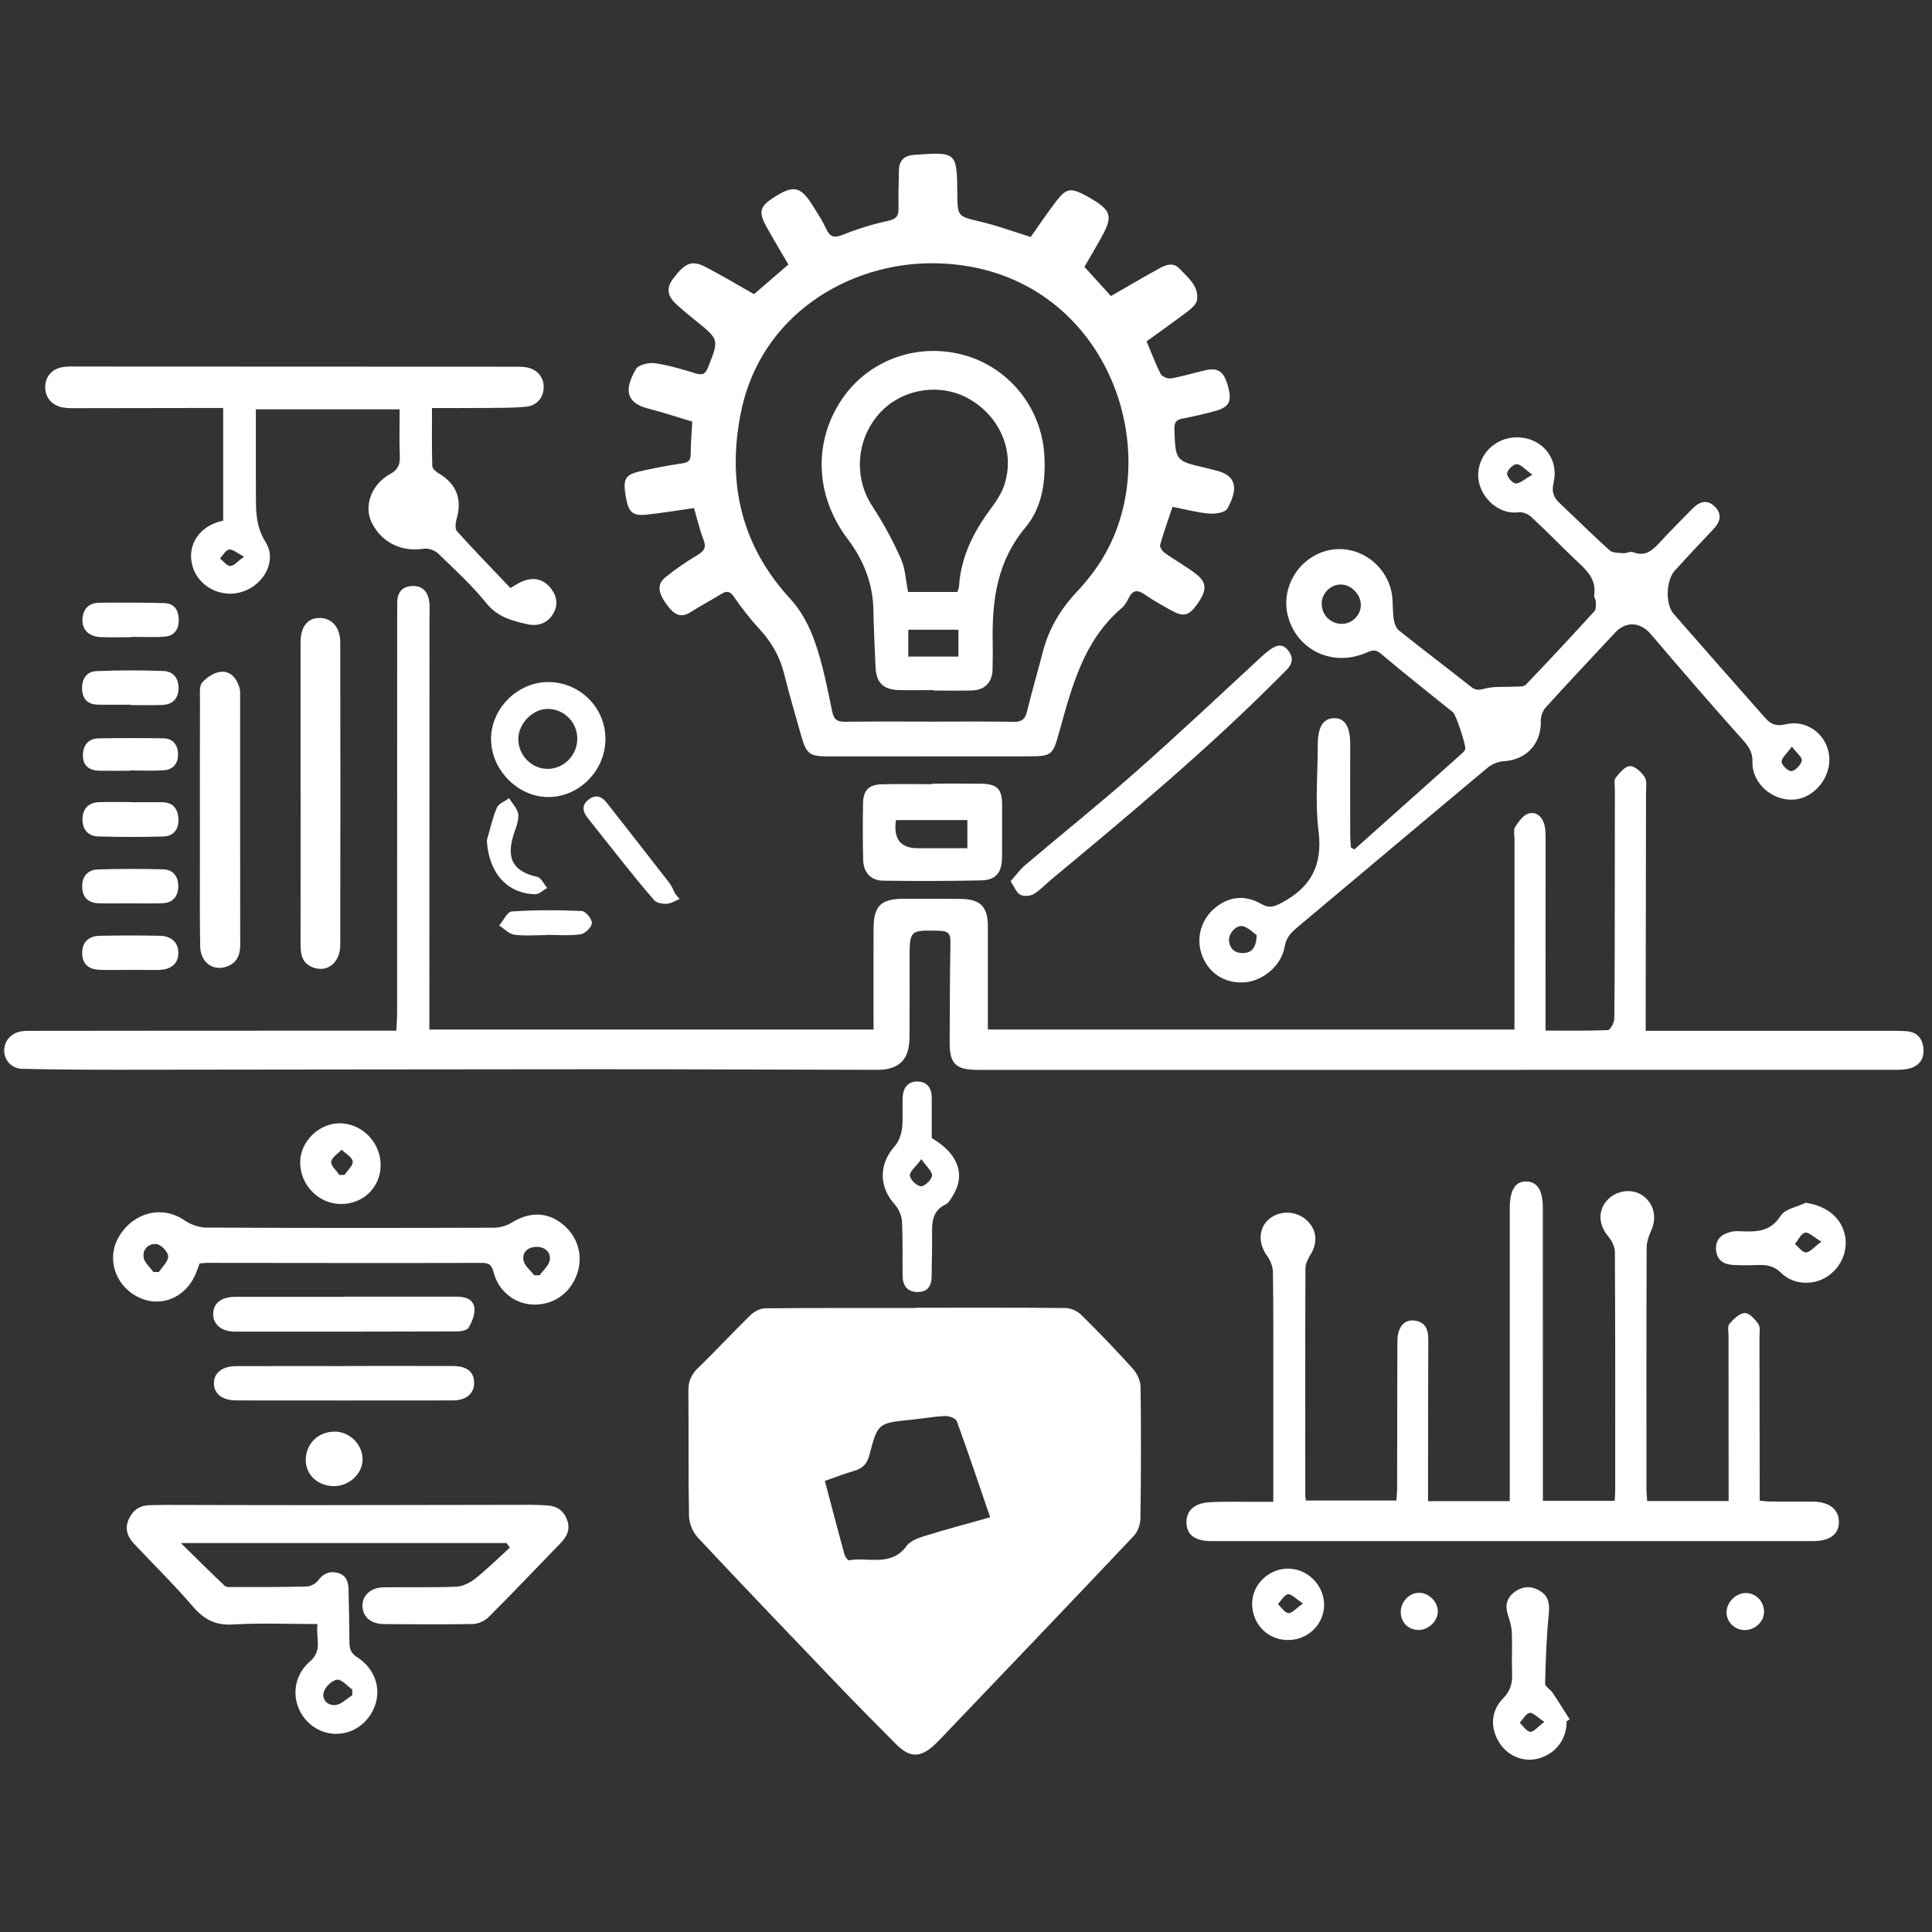 <svg xmlns="http://www.w3.org/2000/svg" width="153" height="153" viewBox="0 0 153 153" fill="none"><rect x="0" y="0" width="153" height="153" fill="#333333" stroke="none"/><g clip-path="url(#clip0_1067_10162)"><path d="M72.591 103.562C76.519 103.562 80.447 103.546 84.373 103.585C84.796 103.589 85.314 103.821 85.618 104.121C87.027 105.51 88.403 106.936 89.725 108.407C90.057 108.776 90.32 109.354 90.326 109.841C90.37 113.313 90.363 116.787 90.314 120.261C90.308 120.727 90.102 121.302 89.786 121.635C84.703 127.013 79.586 132.357 74.475 137.711C74.341 137.851 74.203 137.99 74.062 138.124C72.901 139.219 72.075 139.237 70.959 138.122C69.374 136.54 67.804 134.942 66.255 133.325C62.573 129.483 58.89 125.641 55.253 121.754C54.859 121.333 54.577 120.635 54.565 120.061C54.499 116.75 54.543 113.438 54.516 110.128C54.51 109.389 54.736 108.857 55.274 108.337C56.698 106.964 58.041 105.504 59.459 104.125C59.748 103.844 60.225 103.612 60.617 103.608C64.609 103.571 68.601 103.585 72.593 103.585V103.562H72.591ZM65.322 117.278C65.85 119.272 66.349 121.179 66.869 123.079C66.92 123.268 67.14 123.578 67.231 123.562C68.769 123.285 70.569 124.117 71.794 122.426C72.081 122.032 72.689 121.804 73.193 121.649C74.887 121.124 76.601 120.669 78.413 120.156C77.521 117.551 76.679 115.038 75.771 112.548C75.689 112.322 75.165 112.125 74.855 112.139C73.951 112.177 73.053 112.343 72.149 112.435C69.536 112.698 69.519 112.688 68.847 115.238C68.669 115.913 68.319 116.289 67.656 116.478C66.888 116.698 66.14 116.994 65.32 117.278H65.322Z" fill="white"></path><path d="M69.178 81.536C69.178 78.822 69.17 76.194 69.18 73.567C69.186 71.737 69.743 71.184 71.567 71.176C73.061 71.171 74.553 71.174 76.048 71.186C77.636 71.2 78.23 71.794 78.232 73.355C78.236 76.047 78.232 78.74 78.232 81.532H119.935C119.935 81.174 119.935 80.829 119.935 80.484C119.935 75.808 119.935 71.13 119.939 66.453C119.939 66.128 119.836 65.731 119.984 65.497C120.255 65.072 120.623 64.552 121.056 64.425C121.679 64.24 122.159 64.712 122.316 65.355C122.4 65.695 122.398 66.062 122.398 66.416C122.4 71.028 122.398 75.64 122.394 80.252C122.394 80.669 122.394 81.084 122.394 81.616C124.111 81.616 125.724 81.647 127.335 81.575C127.524 81.567 127.836 80.99 127.84 80.673C127.881 77.199 127.875 73.723 127.879 70.249C127.881 67.652 127.879 65.053 127.885 62.455C127.885 62.163 127.797 61.783 127.945 61.598C128.253 61.21 128.684 60.682 129.077 60.671C129.469 60.659 129.987 61.138 130.244 61.536C130.445 61.842 130.352 62.354 130.352 62.775C130.348 68.62 130.336 74.467 130.326 80.312C130.326 80.725 130.326 81.138 130.326 81.633C130.782 81.633 131.098 81.633 131.415 81.633C137.617 81.633 143.821 81.633 150.023 81.633C150.346 81.633 150.671 81.641 150.995 81.666C151.858 81.735 152.269 82.286 152.327 83.077C152.384 83.841 151.996 84.402 151.244 84.607C150.845 84.716 150.41 84.722 149.991 84.722C125.798 84.727 101.605 84.725 77.412 84.725C75.683 84.725 75.195 84.233 75.206 82.526C75.222 79.895 75.218 77.265 75.269 74.635C75.282 73.97 75.111 73.727 74.413 73.711C72.034 73.653 72.034 73.627 72.032 76.016C72.032 78.062 72.042 80.108 72.026 82.154C72.015 83.909 71.214 84.724 69.468 84.722C62.031 84.714 54.596 84.675 47.159 84.677C34.559 84.679 21.96 84.708 9.36 84.716C6.827 84.716 4.294 84.702 1.763 84.644C0.92 84.624 0.347 83.973 0.331 83.213C0.316 82.417 0.916 81.766 1.781 81.661C2.038 81.629 2.299 81.635 2.558 81.635C6.519 81.629 10.482 81.626 14.444 81.624C19.704 81.622 24.965 81.622 30.226 81.62C30.576 81.62 30.927 81.62 31.387 81.62C31.41 81.125 31.445 80.718 31.447 80.31C31.453 69.723 31.453 59.135 31.455 48.548C31.455 48.255 31.455 47.963 31.461 47.671C31.474 46.897 31.856 46.445 32.638 46.408C33.417 46.371 33.852 46.819 33.976 47.542C34.048 47.953 34.013 48.384 34.013 48.807C34.011 59.428 34.005 70.046 34.002 80.667C34.002 80.924 34.002 81.181 34.002 81.536H69.172H69.178Z" fill="white"></path><path d="M54.964 40.235C53.661 40.419 52.447 40.623 51.225 40.754C50.091 40.874 49.772 40.574 49.565 39.372C49.322 37.954 49.476 37.611 50.649 37.334C51.751 37.073 52.872 36.869 53.992 36.699C54.446 36.629 54.693 36.528 54.695 36.005C54.697 35.166 54.773 34.326 54.824 33.387C53.669 33.042 52.507 32.658 51.327 32.354C49.464 31.873 49.485 30.753 50.36 29.229C50.557 28.886 51.379 28.697 51.868 28.765C52.953 28.917 54.019 29.244 55.073 29.566C55.623 29.734 55.861 29.64 56.081 29.077C56.94 26.889 56.961 26.901 55.144 25.433C54.639 25.026 54.136 24.615 53.653 24.183C52.987 23.584 52.642 22.957 53.298 22.082C54.236 20.833 54.766 20.568 55.876 21.143C57.166 21.811 58.413 22.561 59.712 23.296C60.58 22.548 61.484 21.768 62.436 20.948C61.838 19.923 61.234 18.93 60.675 17.913C60.057 16.787 60.186 16.34 61.244 15.658C62.869 14.612 63.414 14.735 64.435 16.397C64.774 16.95 65.139 17.496 65.406 18.082C65.704 18.741 66.019 18.885 66.742 18.593C67.907 18.121 69.129 17.753 70.359 17.482C71.033 17.334 71.175 17.049 71.157 16.44C71.13 15.467 71.177 14.493 71.189 13.519C71.198 12.687 71.602 12.315 72.447 12.257C75.76 12.032 75.783 12.038 75.812 15.312C75.828 17.176 75.839 17.125 77.681 17.564C78.996 17.876 80.274 18.347 81.626 18.766C82.277 17.848 82.937 16.851 83.666 15.908C84.438 14.91 84.781 14.869 85.905 15.444C86.107 15.547 86.304 15.662 86.497 15.779C87.988 16.679 88.122 17.151 87.278 18.692C86.799 19.569 86.287 20.428 85.879 21.133C86.637 21.969 87.308 22.708 87.978 23.446C89.26 22.71 90.485 21.989 91.728 21.299C92.274 20.995 92.88 20.711 93.422 21.289C94.076 21.989 94.924 22.628 94.805 23.727C94.77 24.044 94.415 24.383 94.125 24.605C93.046 25.431 91.931 26.215 90.801 27.033C91.173 27.916 91.497 28.796 91.923 29.622C92.031 29.831 92.488 30.012 92.744 29.967C93.636 29.811 94.507 29.543 95.391 29.334C96.494 29.077 96.95 29.414 97.276 30.696C97.56 31.816 97.322 32.257 96.2 32.559C95.356 32.785 94.501 32.985 93.642 33.147C93.12 33.245 92.983 33.482 93.003 34.008C93.096 36.496 93.079 36.496 95.473 37.052C95.727 37.11 95.974 37.188 96.227 37.243C98.1 37.658 97.973 38.889 97.192 40.286C97.018 40.598 96.229 40.713 95.746 40.672C94.789 40.588 93.848 40.331 92.855 40.138C92.502 41.198 92.147 42.168 91.873 43.162C91.826 43.331 92.06 43.663 92.251 43.797C93.044 44.36 93.903 44.832 94.672 45.42C95.581 46.114 95.596 46.722 94.865 47.77C94.154 48.789 93.737 48.898 92.689 48.304C92.011 47.92 91.323 47.548 90.688 47.102C90.111 46.696 89.714 46.687 89.383 47.368C89.242 47.657 89.063 47.957 88.823 48.16C85.825 50.72 84.899 54.326 83.906 57.892C83.364 59.834 83.331 59.895 81.342 59.897C76.147 59.901 70.953 59.904 65.76 59.903C64.046 59.903 63.868 59.764 63.399 58.09C62.961 56.53 62.495 54.975 62.109 53.401C61.766 52.004 61.092 50.835 60.118 49.785C59.393 49.003 58.738 48.148 58.13 47.271C57.809 46.807 57.55 46.768 57.106 47.045C56.307 47.542 55.471 47.978 54.678 48.485C53.858 49.007 53.347 48.594 52.872 47.976C52.114 46.992 52.003 46.291 52.667 45.743C53.464 45.087 54.329 44.496 55.218 43.968C55.753 43.649 55.96 43.372 55.714 42.743C55.41 41.964 55.225 41.138 54.96 40.239L54.964 40.235ZM73.57 57.144V57.148C75.81 57.148 78.051 57.124 80.29 57.163C80.94 57.175 81.19 56.929 81.336 56.329C81.72 54.755 82.175 53.2 82.583 51.63C83.056 49.796 83.978 48.255 85.281 46.864C86.246 45.833 87.13 44.658 87.771 43.405C92.377 34.423 86.778 20.888 73.827 20.847C67.298 20.826 60.163 24.861 58.635 32.847C57.585 38.334 58.723 43.252 62.614 47.458C63.485 48.399 64.126 49.658 64.55 50.881C65.164 52.649 65.523 54.509 65.904 56.349C66.043 57.017 66.331 57.165 66.945 57.157C69.153 57.13 71.36 57.145 73.567 57.145L73.57 57.144Z" fill="white"></path><path d="M100.835 118.931C100.835 115.566 100.835 112.387 100.835 109.207C100.835 106.382 100.849 103.557 100.806 100.731C100.8 100.297 100.601 99.804 100.34 99.447C99.684 98.547 99.645 97.417 100.344 96.692C101.131 95.878 102.456 95.808 103.358 96.531C104.251 97.246 104.407 98.325 103.809 99.311C103.602 99.654 103.38 100.063 103.38 100.441C103.356 106.448 103.366 112.455 103.37 118.462C103.37 118.557 103.397 118.651 103.423 118.83H110.583C110.603 118.52 110.64 118.179 110.642 117.838C110.651 114.201 110.653 110.565 110.659 106.927C110.659 106.635 110.653 106.343 110.669 106.051C110.721 105.074 111.214 104.496 111.97 104.574C112.867 104.667 113.114 105.261 113.11 106.086C113.091 109.949 113.095 113.813 113.091 117.679C113.091 118.06 113.091 118.442 113.091 118.877H119.563C119.563 118.51 119.563 118.138 119.563 117.766C119.563 110.395 119.563 103.025 119.563 95.654C119.563 94.236 120.013 93.536 120.884 93.563C121.759 93.591 122.182 94.274 122.182 95.701C122.186 103.007 122.186 110.314 122.186 117.618C122.186 118.004 122.186 118.39 122.186 118.855H127.871C127.887 118.561 127.914 118.249 127.914 117.938C127.914 111.672 127.922 105.404 127.887 99.138C127.885 98.725 127.639 98.241 127.361 97.914C126.605 97.022 126.521 95.917 127.246 95.085C127.93 94.3 129.151 94.093 129.991 94.617C130.955 95.221 131.25 96.375 130.768 97.435C130.576 97.861 130.404 98.345 130.402 98.802C130.377 105.166 130.385 111.531 130.387 117.895C130.387 118.21 130.424 118.526 130.445 118.869H136.894C136.894 118.462 136.894 118.113 136.894 117.766C136.89 113.772 136.886 109.778 136.886 105.784C136.886 105.46 136.791 105.03 136.958 104.837C137.282 104.461 137.75 104.001 138.174 103.983C138.529 103.968 138.991 104.478 139.25 104.86C139.421 105.113 139.336 105.552 139.336 105.908C139.345 109.838 139.349 113.766 139.355 117.696C139.355 118.051 139.355 118.403 139.355 118.844C139.7 118.871 139.978 118.91 140.257 118.912C141.362 118.92 142.465 118.904 143.569 118.918C144.859 118.933 145.607 119.518 145.627 120.496C145.646 121.49 144.929 122.041 143.591 122.043C134.077 122.045 124.565 122.043 115.051 122.043C108.946 122.043 102.842 122.043 96.738 122.043C96.445 122.043 96.153 122.047 95.861 122.043C94.645 122.02 94.022 121.571 93.963 120.679C93.897 119.693 94.52 119.042 95.775 118.97C97.069 118.894 98.371 118.941 99.67 118.933C100.017 118.933 100.366 118.933 100.831 118.933L100.835 118.931Z" fill="white"></path><path d="M107.247 67.279C110.102 64.735 112.954 62.188 115.807 59.64C115.9 59.556 115.992 59.447 116.037 59.332C116.13 59.09 115.298 56.596 115.08 56.421C113.161 54.87 111.22 53.346 109.34 51.753C108.861 51.347 108.537 51.55 108.128 51.721C105.517 52.811 102.733 51.495 102.006 48.834C101.406 46.638 102.745 44.288 104.964 43.642C107.125 43.01 109.473 44.316 110.135 46.617C110.353 47.375 110.254 48.22 110.369 49.017C110.416 49.343 110.558 49.744 110.797 49.937C112.672 51.437 114.591 52.881 116.471 54.373C116.845 54.669 117.089 54.669 117.562 54.537C118.299 54.332 119.119 54.428 119.9 54.377C120.218 54.358 120.654 54.408 120.828 54.227C122.673 52.31 124.483 50.36 126.274 48.394C126.418 48.236 126.375 47.883 126.373 47.622C126.373 47.466 126.223 47.303 126.246 47.158C126.468 45.742 125.473 45.013 124.617 44.191C123.495 43.111 122.408 41.993 121.264 40.935C121.019 40.707 120.58 40.528 120.261 40.569C118.509 40.797 116.993 39.119 117.062 37.526C117.137 35.741 118.733 34.435 120.53 34.657C122.297 34.876 123.456 36.438 123.029 38.244C122.848 39.014 123.072 39.437 123.575 39.906C124.88 41.124 126.141 42.391 127.468 43.583C127.708 43.797 128.181 43.78 128.551 43.809C128.803 43.828 129.101 43.642 129.309 43.723C130.387 44.152 130.961 43.476 131.585 42.802C132.378 41.943 133.21 41.122 134.026 40.286C134.574 39.725 135.189 39.509 135.805 40.125C136.405 40.727 136.238 41.333 135.682 41.913C134.65 42.991 133.635 44.088 132.629 45.191C131.937 45.95 131.869 47.846 132.536 48.61C134.944 51.371 137.37 54.118 139.795 56.861C140.216 57.339 140.653 57.543 141.397 57.362C143.071 56.953 144.637 58.138 144.849 59.801C145.064 61.483 143.727 63.188 142.089 63.32C140.395 63.459 138.739 62.054 138.782 60.357C138.804 59.54 138.47 59.102 137.972 58.545C135.526 55.815 133.132 53.039 130.757 50.246C129.917 49.259 128.785 49.155 127.906 50.099C126.071 52.068 124.218 54.026 122.41 56.022C122.168 56.288 122.007 56.744 122.018 57.107C122.069 58.899 120.871 60.187 119.08 60.283C118.649 60.306 118.155 60.511 117.821 60.787C112.814 64.963 107.834 69.169 102.836 73.356C102.312 73.797 101.864 74.179 101.737 74.964C101.494 76.472 99.984 77.707 98.536 77.795C96.979 77.888 95.733 77.09 95.191 75.652C94.678 74.29 95.121 72.741 96.323 71.817C97.445 70.954 98.677 70.892 99.877 71.583C100.475 71.928 100.841 71.835 101.433 71.527C103.791 70.301 104.761 68.556 104.418 65.824C104.138 63.587 104.358 61.286 104.356 59.012C104.356 57.584 104.765 56.9 105.632 56.877C106.509 56.855 106.932 57.551 106.928 58.966C106.92 61.368 106.922 63.77 106.928 66.173C106.928 66.488 106.965 66.802 106.984 67.116C107.074 67.168 107.164 67.219 107.253 67.272L107.247 67.279ZM106.164 46.289C105.385 46.289 104.687 46.973 104.668 47.757C104.644 48.692 105.371 49.428 106.297 49.405C107.097 49.385 107.764 48.707 107.768 47.907C107.772 47.067 107.002 46.289 106.164 46.287V46.289ZM99.522 74.056C99.253 73.871 98.885 73.471 98.443 73.353C97.897 73.208 97.266 73.939 97.332 74.52C97.404 75.166 97.817 75.492 98.443 75.476C99.127 75.459 99.481 75.057 99.524 74.054L99.522 74.056ZM141.905 59.129C141.508 59.679 141.079 60.012 141.091 60.331C141.101 60.606 141.654 61.113 141.886 61.07C142.211 61.01 142.615 60.571 142.691 60.23C142.743 59.994 142.297 59.648 141.907 59.129H141.905ZM121.352 37.592C120.754 37.165 120.432 36.762 120.111 36.76C119.84 36.76 119.374 37.212 119.351 37.492C119.329 37.754 119.76 38.262 120.025 38.285C120.352 38.313 120.713 37.952 121.354 37.594L121.352 37.592Z" fill="white"></path><path d="M34.21 32.313C34.21 33.928 34.191 35.413 34.233 36.898C34.239 37.1 34.52 37.357 34.734 37.482C36.147 38.304 36.624 39.538 36.154 41.122C36.067 41.418 36.026 41.889 36.191 42.074C37.561 43.588 38.983 45.053 40.421 46.567C40.727 46.392 40.988 46.211 41.273 46.082C42.093 45.714 42.886 45.772 43.504 46.452C44.036 47.037 44.256 47.756 43.855 48.516C43.414 49.348 42.621 49.624 41.783 49.437C40.587 49.17 39.424 48.886 38.539 47.793C37.38 46.361 36.008 45.096 34.676 43.814C34.414 43.563 33.894 43.403 33.534 43.458C31.77 43.723 30.202 42.957 29.423 41.353C28.807 40.087 29.403 38.365 30.874 37.554C31.533 37.192 31.691 36.781 31.661 36.099C31.613 34.902 31.648 33.704 31.648 32.414H20.263C20.263 34.61 20.256 36.777 20.265 38.941C20.271 40.315 20.209 41.626 21.035 42.938C21.937 44.37 20.947 46.244 19.274 46.836C17.584 47.434 15.692 46.484 15.236 44.806C14.784 43.142 15.798 41.624 17.672 41.231V32.309C17.251 32.309 16.873 32.309 16.493 32.309C12.986 32.315 9.481 32.321 5.974 32.325C5.65 32.325 5.321 32.328 5.004 32.274C4.088 32.116 3.544 31.454 3.583 30.587C3.622 29.749 4.168 29.172 5.062 29.059C5.382 29.018 5.711 29.026 6.034 29.026C17.559 29.03 29.086 29.034 40.61 29.04C40.934 29.04 41.263 29.03 41.583 29.073C42.475 29.192 43.04 29.796 43.056 30.61C43.071 31.438 42.557 32.12 41.668 32.208C40.573 32.315 39.467 32.297 38.364 32.309C37.01 32.323 35.658 32.313 34.204 32.313H34.21ZM19.332 44.087C18.757 43.791 18.422 43.473 18.147 43.518C17.873 43.563 17.658 43.972 17.419 44.221C17.689 44.438 17.956 44.816 18.231 44.822C18.51 44.828 18.798 44.465 19.332 44.087Z" fill="white"></path><path d="M40.112 122.202H14.323C15.575 123.429 16.676 124.526 17.808 125.592C17.939 125.715 18.239 125.681 18.459 125.681C20.408 125.681 22.356 125.689 24.302 125.639C24.61 125.631 25.004 125.407 25.193 125.157C25.598 124.622 26.066 124.397 26.705 124.551C27.398 124.717 27.591 125.239 27.603 125.876C27.628 127.271 27.665 128.668 27.673 130.063C27.677 130.58 27.788 130.921 28.289 131.244C30.046 132.38 30.383 134.475 29.148 136.061C27.997 137.541 25.871 137.734 24.497 136.479C23.046 135.155 23.001 132.91 24.546 131.575C25.579 130.683 24.982 129.691 25.148 128.612C22.826 128.612 20.622 128.518 18.43 128.647C17.045 128.729 16.148 128.242 15.274 127.223C13.795 125.5 12.17 123.906 10.613 122.25C10.083 121.687 9.859 121.04 10.204 120.29C10.535 119.573 11.094 119.201 11.893 119.197C12.347 119.195 12.801 119.178 13.257 119.178C17.087 119.184 20.918 119.199 24.75 119.197C30.529 119.193 36.308 119.178 42.087 119.17C42.508 119.17 42.931 119.195 43.352 119.221C44.106 119.267 44.634 119.636 44.905 120.349C45.187 121.087 44.911 121.67 44.4 122.198C42.502 124.154 40.624 126.133 38.697 128.06C38.395 128.362 37.877 128.6 37.452 128.608C35.116 128.657 32.778 128.629 30.44 128.616C29.382 128.61 28.731 128.064 28.706 127.199C28.68 126.352 29.345 125.722 30.387 125.705C32.303 125.674 34.22 125.734 36.133 125.654C36.649 125.633 37.226 125.344 37.643 125.011C38.598 124.247 39.471 123.382 40.377 122.558C40.291 122.437 40.203 122.317 40.117 122.196L40.112 122.202ZM27.895 134.256C27.895 134.102 27.895 133.95 27.897 133.797C27.496 133.516 27.073 132.986 26.703 133.021C26.309 133.058 25.771 133.569 25.643 133.982C25.45 134.601 25.972 135.098 26.57 135.026C27.036 134.971 27.455 134.527 27.893 134.256H27.895Z" fill="white"></path><path d="M15.811 100.051C15.698 100.351 15.607 100.624 15.494 100.889C14.656 102.842 12.628 103.617 10.845 102.67C9.041 101.711 8.413 99.533 9.462 97.858C10.648 95.958 12.889 95.461 14.595 96.634C15.085 96.969 15.751 97.211 16.335 97.215C23.93 97.254 31.525 97.25 39.12 97.226C39.599 97.226 40.139 97.064 40.548 96.811C41.929 95.958 43.319 95.962 44.525 96.92C45.768 97.908 46.216 99.463 45.684 100.936C45.142 102.432 43.812 103.354 42.249 103.315C40.813 103.278 39.519 102.302 39.112 100.835C38.964 100.305 38.863 100.01 38.198 100.012C30.929 100.034 23.657 100.014 16.388 100.01C16.197 100.01 16.006 100.04 15.809 100.055L15.811 100.051ZM42.302 100.989C42.446 100.989 42.592 100.991 42.736 100.992C43.015 100.597 43.461 100.229 43.535 99.796C43.638 99.182 43.186 98.756 42.535 98.744C41.852 98.73 41.339 99.124 41.456 99.804C41.53 100.235 42.005 100.595 42.302 100.989ZM12.154 100.737C12.298 100.737 12.443 100.735 12.585 100.733C12.852 100.32 13.329 99.901 13.319 99.494C13.312 99.147 12.776 98.575 12.415 98.526C11.794 98.442 11.256 98.915 11.381 99.605C11.455 100.014 11.883 100.361 12.152 100.735L12.154 100.737Z" fill="white"></path><path d="M23.802 62.865C23.802 58.872 23.802 54.878 23.802 50.886C23.802 49.631 24.345 48.93 25.325 48.938C26.278 48.945 26.944 49.69 26.946 50.867C26.958 58.853 26.962 66.839 26.946 74.826C26.944 76.26 25.892 77.063 24.741 76.595C23.891 76.25 23.8 75.535 23.802 74.748C23.809 70.787 23.806 66.826 23.806 62.867H23.802V62.865Z" fill="white"></path><path d="M15.831 64.917C15.831 61.738 15.827 58.558 15.837 55.38C15.837 54.93 15.763 54.345 16.004 54.065C16.359 53.65 16.945 53.26 17.471 53.204C18.266 53.116 18.747 53.73 18.97 54.476C19.032 54.688 19.016 54.926 19.016 55.152C19.016 61.705 19.011 68.259 19.024 74.811C19.026 75.708 18.699 76.335 17.834 76.584C16.787 76.884 15.874 76.148 15.852 74.944C15.813 72.771 15.833 70.597 15.831 68.423C15.831 67.255 15.831 66.087 15.831 64.919V64.917Z" fill="white"></path><path d="M73.832 62.057C75.097 62.057 76.364 62.045 77.628 62.061C78.994 62.078 79.364 62.466 79.36 63.809C79.356 65.171 79.364 66.534 79.352 67.896C79.343 69.102 78.875 69.695 77.694 69.72C75.101 69.778 72.504 69.776 69.91 69.743C68.958 69.73 68.377 69.075 68.356 68.095C68.322 66.603 68.319 65.11 68.346 63.618C68.363 62.581 68.809 62.133 69.844 62.108C71.173 62.076 72.504 62.1 73.834 62.1C73.834 62.086 73.834 62.071 73.834 62.057H73.832ZM70.953 64.948C70.733 66.438 71.317 67.18 72.702 67.173C73.156 67.173 73.612 67.175 74.066 67.175C74.924 67.175 75.779 67.175 76.609 67.175V64.946H70.953V64.948Z" fill="white"></path><path d="M80.034 69.787C80.467 69.3 80.78 68.852 81.184 68.511C84.106 66.035 87.099 63.638 89.969 61.103C93.326 58.14 96.588 55.069 99.877 52.028C100.935 51.05 101.494 50.859 101.998 51.492C102.737 52.417 101.963 52.971 101.402 53.536C95.699 59.282 89.499 64.47 83.276 69.63C82.803 70.023 82.378 70.497 81.856 70.805C81.575 70.97 81.057 71.003 80.786 70.849C80.477 70.674 80.325 70.222 80.034 69.785V69.787Z" fill="white"></path><path d="M27.319 102.686C30.27 102.686 33.224 102.686 36.176 102.686C36.85 102.686 37.503 102.886 37.571 103.605C37.618 104.108 37.376 104.694 37.103 105.148C36.973 105.365 36.47 105.437 36.137 105.439C30.298 105.458 24.456 105.462 18.617 105.456C17.54 105.456 16.865 104.879 16.883 104.042C16.9 103.188 17.528 102.701 18.656 102.699C21.544 102.693 24.431 102.697 27.319 102.697V102.686Z" fill="white"></path><path d="M27.375 108.176C30.198 108.176 33.02 108.17 35.843 108.178C36.965 108.182 37.522 108.616 37.548 109.464C37.573 110.34 36.94 110.904 35.86 110.904C30.151 110.911 24.441 110.911 18.732 110.904C17.612 110.904 16.951 110.387 16.941 109.555C16.932 108.725 17.596 108.191 18.714 108.187C21.602 108.176 24.489 108.184 27.375 108.184V108.172V108.176Z" fill="white"></path><path d="M73.784 90.128C75.925 91.379 76.506 93.07 75.403 94.785C75.265 95.001 75.117 95.27 74.906 95.369C73.819 95.876 73.799 96.815 73.813 97.807C73.827 98.876 73.782 99.946 73.782 101.016C73.782 101.766 73.529 102.307 72.695 102.317C71.839 102.327 71.485 101.801 71.477 101.008C71.461 99.582 71.504 98.153 71.428 96.731C71.403 96.275 71.179 95.743 70.873 95.402C69.585 93.974 69.587 92.195 70.865 90.754C71.185 90.393 71.374 89.838 71.434 89.347C71.529 88.548 71.446 87.728 71.483 86.919C71.516 86.188 71.865 85.633 72.658 85.647C73.443 85.66 73.786 86.184 73.786 86.946C73.786 88.014 73.786 89.084 73.786 90.128H73.784ZM72.971 91.796C72.51 92.412 72.026 92.776 72.056 93.097C72.083 93.423 72.611 93.933 72.93 93.941C73.236 93.949 73.766 93.442 73.809 93.111C73.85 92.795 73.392 92.413 72.971 91.794V91.796Z" fill="white"></path><path d="M43.426 54.014C45.924 54.022 47.948 56.038 47.946 58.516C47.942 61.034 45.848 63.148 43.381 63.12C40.983 63.095 38.892 60.956 38.888 58.526C38.886 56.104 40.994 54.006 43.426 54.012V54.014ZM45.717 58.522C45.729 57.221 44.704 56.165 43.404 56.141C42.206 56.118 41.051 57.285 41.047 58.522C41.043 59.82 42.103 60.895 43.379 60.89C44.648 60.886 45.706 59.816 45.717 58.524V58.522Z" fill="white"></path><path d="M124.066 136.316C124.083 137.686 123.25 138.827 121.934 139.233C120.765 139.595 119.483 139.127 118.786 138.083C118.004 136.914 118.028 135.521 119.025 134.51C119.614 133.914 119.781 133.313 119.748 132.532C119.703 131.464 119.77 130.393 119.729 129.325C119.711 128.859 119.585 128.386 119.433 127.94C119.183 127.211 119.283 126.588 119.894 126.112C120.588 125.574 121.35 125.563 122.059 126.058C122.683 126.492 122.722 127.116 122.647 127.866C122.468 129.682 122.404 131.509 122.361 133.333C122.355 133.565 122.778 133.785 122.951 134.044C123.417 134.74 123.854 135.453 124.304 136.16C124.224 136.211 124.144 136.261 124.064 136.312L124.066 136.316ZM122.303 136.357C121.747 135.998 121.402 135.605 121.134 135.65C120.837 135.7 120.609 136.154 120.352 136.433C120.629 136.688 120.894 137.125 121.188 137.148C121.465 137.169 121.777 136.754 122.303 136.357Z" fill="white"></path><path d="M143 95.25C144.514 95.47 145.662 96.294 146.04 97.561C146.437 98.894 145.886 100.329 144.674 101.111C143.589 101.81 142.015 101.756 141.068 100.817C140.512 100.265 139.943 100.156 139.244 100.181C138.564 100.207 137.88 100.216 137.2 100.172C136.479 100.123 135.959 99.768 135.899 98.987C135.834 98.161 136.325 97.738 137.064 97.557C137.282 97.504 137.516 97.491 137.74 97.5C139.004 97.557 140.175 97.611 141.019 96.275C141.362 95.733 142.32 95.581 142.999 95.25H143ZM144.242 98.332C143.622 97.968 143.226 97.553 142.946 97.619C142.626 97.695 142.406 98.2 142.143 98.517C142.435 98.757 142.737 99.197 143.018 99.182C143.351 99.164 143.663 98.759 144.242 98.33V98.332Z" fill="white"></path><path d="M27.001 95.35C25.216 95.34 23.755 93.832 23.772 92.018C23.788 90.378 25.286 88.93 26.941 88.957C28.717 88.987 30.175 90.518 30.144 92.324C30.114 94.043 28.747 95.36 27.001 95.348V95.35ZM26.874 93.049C27.013 93.047 27.149 93.043 27.287 93.041C27.521 92.683 27.975 92.295 27.932 91.975C27.885 91.633 27.369 91.354 27.059 91.046C26.763 91.362 26.27 91.656 26.231 92.001C26.194 92.32 26.642 92.696 26.876 93.049H26.874Z" fill="white"></path><path d="M101.887 129.878C100.301 129.814 99.115 128.524 99.162 126.914C99.204 125.42 100.545 124.181 102.073 124.224C103.623 124.267 104.905 125.619 104.859 127.162C104.812 128.723 103.477 129.942 101.887 129.878ZM103.187 126.983C102.606 126.605 102.262 126.207 101.997 126.254C101.695 126.309 101.463 126.759 101.2 127.035C101.476 127.289 101.733 127.715 102.034 127.746C102.308 127.776 102.626 127.376 103.187 126.983Z" fill="white"></path><path d="M10.344 55.807C9.471 55.807 8.598 55.822 7.725 55.803C6.952 55.783 6.535 55.351 6.5 54.587C6.465 53.804 6.827 53.182 7.622 53.149C9.395 53.073 11.176 53.071 12.951 53.138C13.725 53.167 14.159 53.73 14.138 54.529C14.116 55.331 13.666 55.795 12.865 55.828C12.025 55.863 11.184 55.836 10.344 55.836C10.344 55.826 10.344 55.816 10.344 55.807Z" fill="white"></path><path d="M10.383 63.53C11.194 63.53 12.004 63.53 12.817 63.53C13.719 63.53 14.101 64.066 14.13 64.884C14.157 65.687 13.738 66.225 12.93 66.246C11.211 66.291 9.491 66.291 7.774 66.24C6.983 66.217 6.531 65.685 6.533 64.89C6.535 64.049 6.999 63.554 7.854 63.525C8.696 63.495 9.541 63.519 10.383 63.519C10.383 63.523 10.383 63.526 10.383 63.53Z" fill="white"></path><path d="M10.41 50.462C9.598 50.462 8.785 50.487 7.977 50.454C7.061 50.417 6.508 49.889 6.531 49.087C6.554 48.239 7.018 47.742 7.868 47.732C9.586 47.713 11.307 47.715 13.025 47.762C13.82 47.783 14.142 48.344 14.157 49.081C14.173 49.837 13.801 50.359 13.037 50.419C12.166 50.485 11.287 50.435 10.41 50.435C10.41 50.444 10.41 50.452 10.41 50.462Z" fill="white"></path><path d="M10.241 71.537C9.43 71.537 8.622 71.554 7.811 71.531C7.008 71.51 6.535 71.083 6.51 70.266C6.484 69.419 6.932 68.875 7.772 68.852C9.487 68.801 11.205 68.799 12.92 68.846C13.729 68.868 14.13 69.427 14.116 70.214C14.103 71.009 13.676 71.498 12.861 71.529C11.989 71.562 11.112 71.537 10.239 71.537H10.241Z" fill="white"></path><path d="M53.821 71.194C53.487 71.328 53.162 71.55 52.821 71.572C52.484 71.591 52.013 71.519 51.814 71.295C50.849 70.206 49.949 69.058 49.037 67.924C48.207 66.89 47.393 65.842 46.565 64.807C46.14 64.277 46.023 63.767 46.635 63.305C47.194 62.882 47.66 63.073 48.055 63.578C49.709 65.692 51.37 67.804 53.014 69.927C53.207 70.177 53.32 70.489 53.468 70.771C53.585 70.913 53.702 71.054 53.819 71.196L53.821 71.194Z" fill="white"></path><path d="M10.332 76.808C9.522 76.808 8.709 76.829 7.899 76.802C7.084 76.775 6.531 76.413 6.508 75.512C6.486 74.663 6.975 74.127 7.895 74.108C9.485 74.075 11.077 74.073 12.667 74.108C13.639 74.131 14.165 74.704 14.122 75.555C14.083 76.335 13.536 76.783 12.573 76.812C12.183 76.824 11.794 76.812 11.404 76.812C11.047 76.812 10.689 76.812 10.332 76.812V76.808Z" fill="white"></path><path d="M10.288 61.037C9.481 61.037 8.672 61.046 7.866 61.035C7.061 61.023 6.553 60.626 6.566 59.801C6.578 59.036 6.977 58.486 7.805 58.473C9.516 58.443 11.229 58.445 12.939 58.471C13.672 58.48 14.062 58.958 14.097 59.653C14.134 60.394 13.765 60.937 13 60.996C12.102 61.064 11.194 61.011 10.29 61.011C10.29 61.021 10.29 61.029 10.29 61.039L10.288 61.037Z" fill="white"></path><path d="M38.555 66.543C38.808 65.68 38.995 64.791 39.346 63.969C39.486 63.638 39.983 63.458 40.318 63.211C40.577 63.649 41.023 64.078 41.049 64.528C41.08 65.111 40.774 65.713 40.611 66.305C40.116 68.101 40.724 69.029 42.545 69.442C42.859 69.514 43.073 70.015 43.332 70.317C43.017 70.492 42.699 70.825 42.387 70.819C40.125 70.765 38.689 69.085 38.553 66.541L38.555 66.543Z" fill="white"></path><path d="M26.526 113.373C27.734 113.387 28.751 114.439 28.712 115.635C28.675 116.756 27.611 117.708 26.418 117.691C25.144 117.671 24.193 116.769 24.213 115.596C24.234 114.306 25.22 113.36 26.526 113.373Z" fill="white"></path><path d="M43.252 74.053C42.409 74.053 41.553 74.135 40.725 74.02C40.303 73.961 39.928 73.548 39.533 73.295C39.864 72.905 40.174 72.204 40.529 72.181C42.37 72.058 44.225 72.064 46.07 72.145C46.374 72.159 46.89 72.785 46.873 73.102C46.853 73.43 46.331 73.938 45.974 73.991C45.084 74.119 44.162 74.034 43.254 74.034C43.254 74.041 43.254 74.047 43.254 74.055L43.252 74.053Z" fill="white"></path><path d="M113.862 127.669C113.833 128.428 113.069 129.116 112.294 129.081C111.473 129.044 110.912 128.444 110.93 127.624C110.947 126.807 111.637 126.12 112.416 126.139C113.204 126.159 113.891 126.887 113.862 127.671V127.669Z" fill="white"></path><path d="M139.698 127.696C139.673 128.46 138.938 129.117 138.137 129.091C137.35 129.066 136.715 128.425 136.729 127.669C136.744 126.853 137.496 126.128 138.299 126.157C139.108 126.186 139.725 126.866 139.698 127.698V127.696Z" fill="white"></path><path d="M73.938 54.653C73.03 54.653 72.12 54.671 71.212 54.649C69.942 54.618 69.39 54.071 69.334 52.8C69.267 51.31 69.197 49.819 69.168 48.329C69.127 46.207 68.404 44.373 67.122 42.676C64.527 39.242 64.402 34.957 66.69 31.592C68.782 28.514 72.628 27.117 76.285 28.105C79.892 29.079 82.485 32.291 82.704 36.044C82.824 38.117 82.534 40.188 81.211 41.765C78.99 44.413 78.563 47.45 78.612 50.692C78.624 51.471 78.624 52.251 78.602 53.03C78.573 54.049 77.979 54.655 76.956 54.681C75.95 54.706 74.943 54.686 73.938 54.686C73.938 54.677 73.938 54.665 73.938 54.655V54.653ZM75.82 46.879C75.874 46.71 75.937 46.595 75.945 46.478C76.085 44.122 77.088 42.127 78.47 40.272C78.891 39.707 79.302 39.09 79.524 38.431C80.4 35.83 79.249 33.046 76.782 31.61C74.503 30.283 71.438 30.76 69.665 32.716C67.787 34.789 67.6 37.829 69.076 40.077C69.94 41.391 70.694 42.795 71.338 44.229C71.697 45.028 71.73 45.975 71.915 46.881H75.822L75.82 46.879ZM71.929 51.994H75.898V49.868H71.929V51.994Z" fill="white"></path></g><defs><clipPath id="clip0_1067_10162"><rect width="152" height="127.183" fill="white" transform="translate(0.333 12.172)"></rect></clipPath></defs></svg>